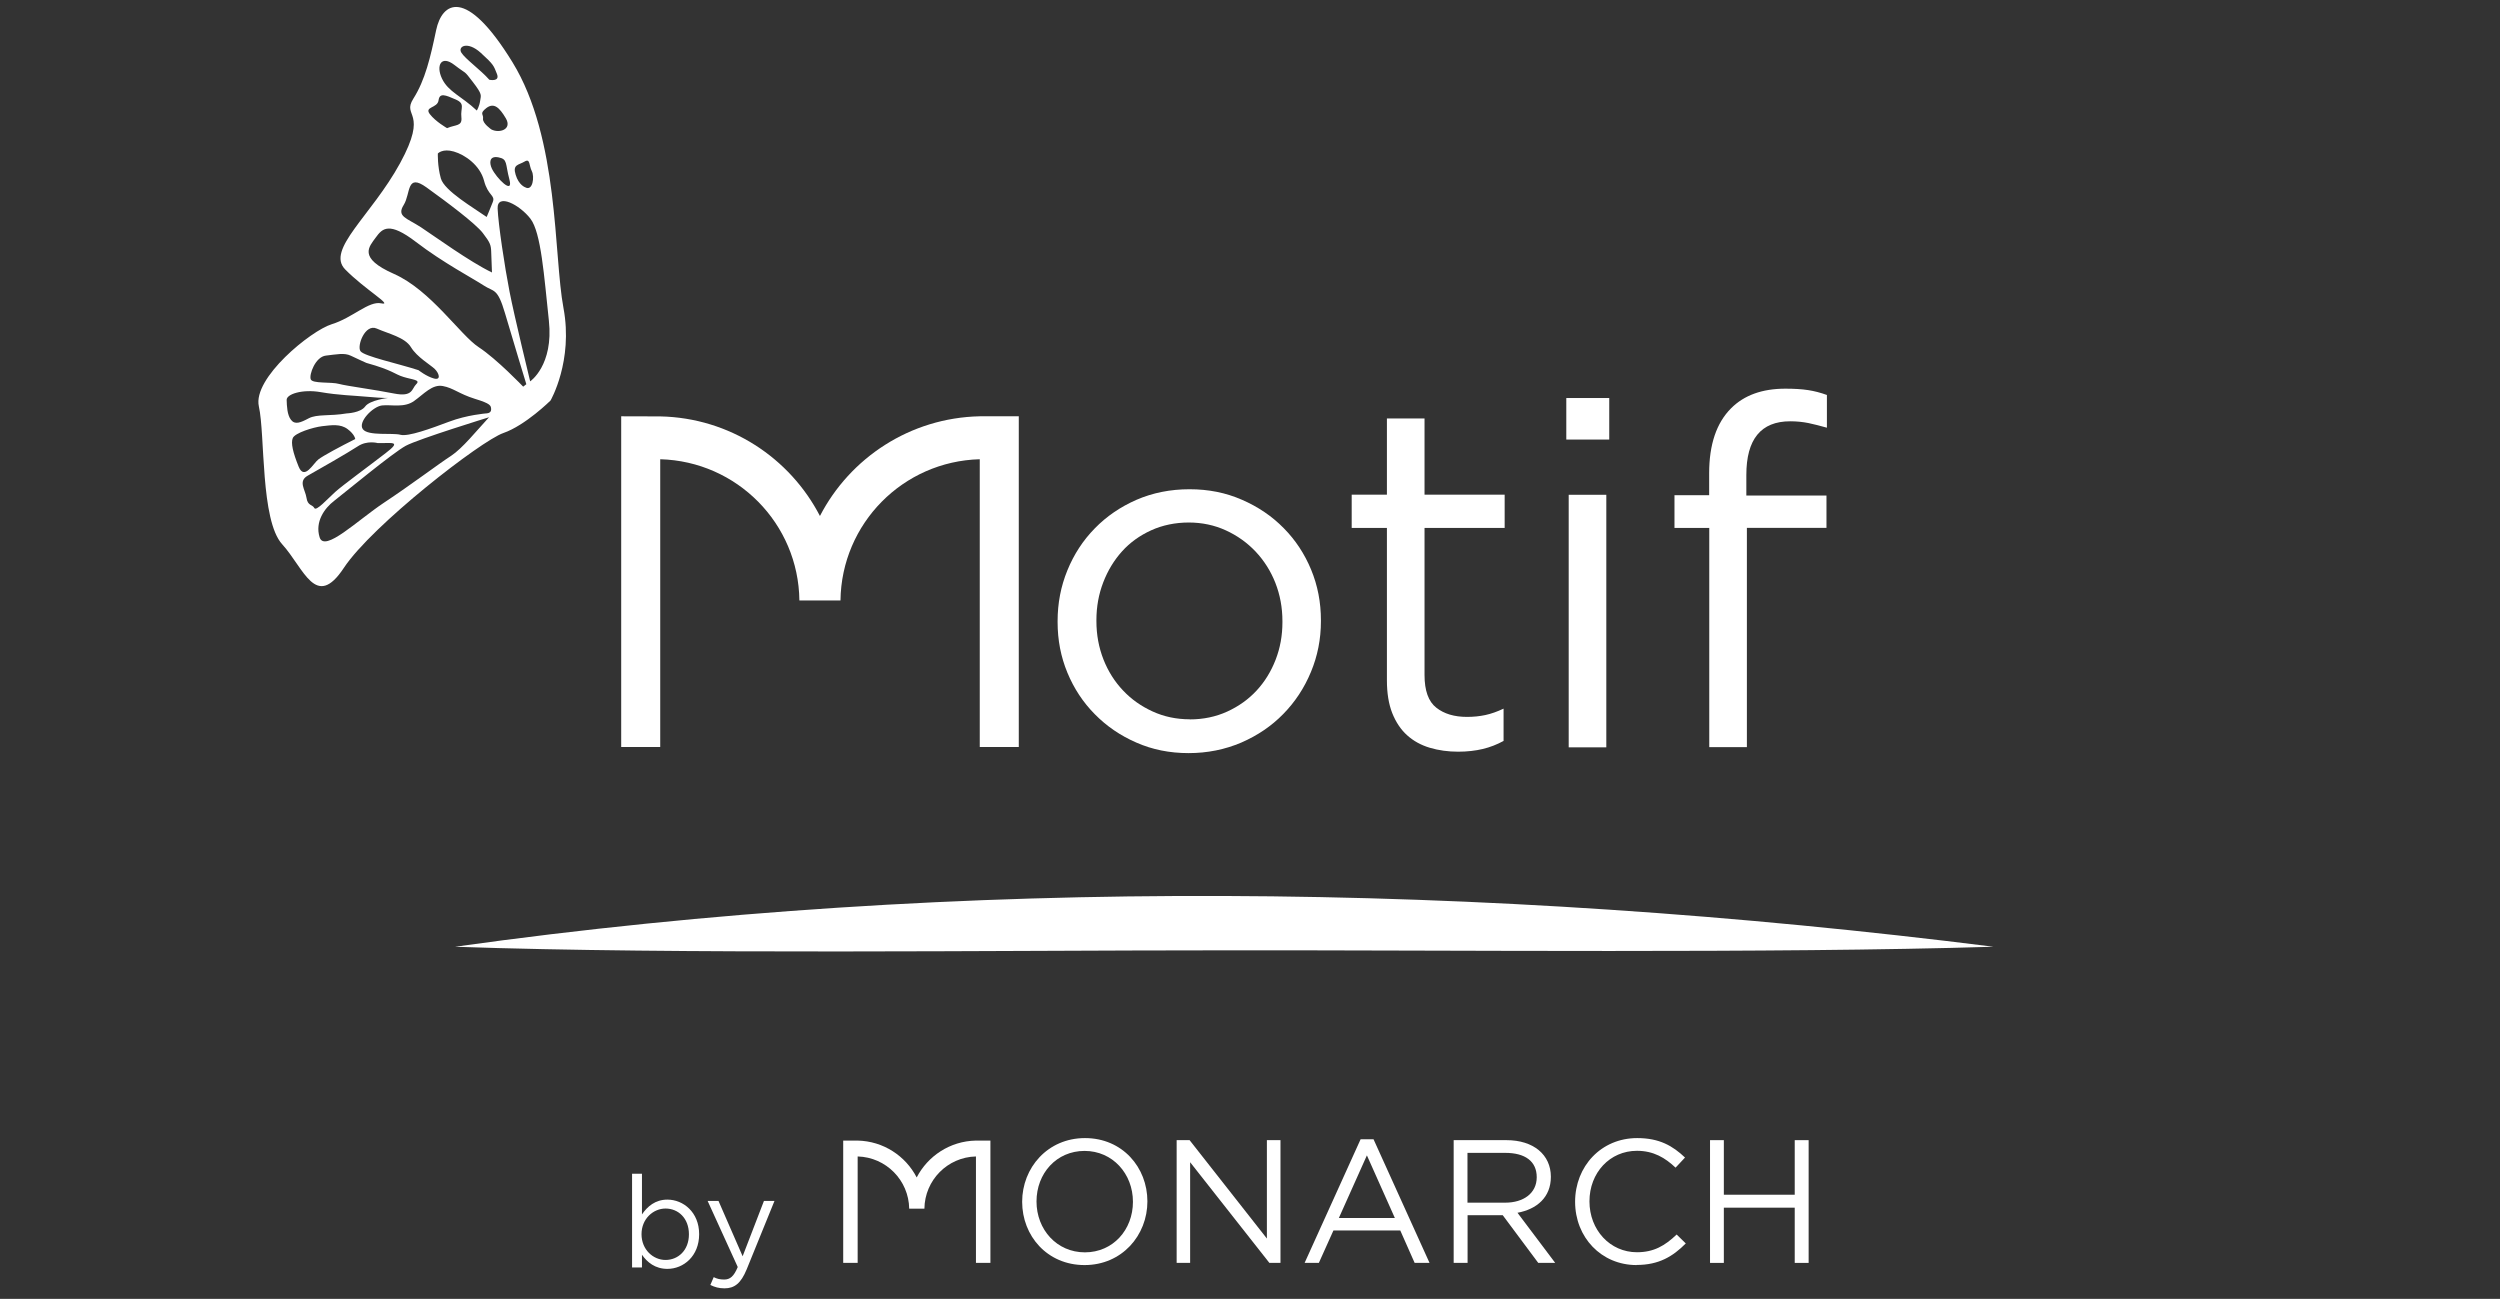 <svg width="358" height="186" viewBox="0 0 358 186" fill="none" xmlns="http://www.w3.org/2000/svg">
<rect x="0" y="0" width="358" height="186" fill="#333333" stroke="none"/>
<path d="M170.209 107.845C167.5 107.845 165.009 107.347 162.72 106.335C160.431 105.338 158.454 103.984 156.773 102.271C155.091 100.574 153.784 98.582 152.849 96.324C151.915 94.067 151.448 91.653 151.448 89.085V88.945C151.448 86.376 151.915 83.963 152.849 81.674C153.784 79.385 155.091 77.377 156.773 75.664C158.454 73.936 160.447 72.582 162.751 71.57C165.055 70.573 167.593 70.06 170.333 70.06C173.073 70.06 175.549 70.558 177.853 71.57C180.157 72.566 182.15 73.921 183.831 75.633C185.513 77.33 186.82 79.323 187.755 81.581C188.689 83.838 189.156 86.251 189.156 88.82V88.96C189.156 91.529 188.673 93.958 187.723 96.231C186.774 98.519 185.45 100.528 183.769 102.24C182.088 103.968 180.079 105.323 177.759 106.335C175.424 107.331 172.902 107.845 170.209 107.845ZM170.349 103.019C172.31 103.019 174.101 102.645 175.736 101.898C177.37 101.15 178.771 100.154 179.939 98.893C181.107 97.632 182.01 96.168 182.664 94.487C183.317 92.805 183.644 91.015 183.644 89.1V88.96C183.644 86.998 183.302 85.177 182.632 83.464C181.963 81.767 181.013 80.273 179.799 78.981C178.585 77.704 177.168 76.692 175.533 75.945C173.898 75.197 172.124 74.824 170.224 74.824C168.325 74.824 166.472 75.197 164.837 75.945C163.203 76.692 161.817 77.688 160.681 78.949C159.544 80.21 158.641 81.689 157.987 83.386C157.333 85.083 157.006 86.889 157.006 88.804V88.945C157.006 90.906 157.349 92.728 158.018 94.44C158.688 96.137 159.622 97.616 160.821 98.877C162.004 100.138 163.421 101.135 165.055 101.882C166.69 102.629 168.465 103.003 170.364 103.003L170.349 103.019Z" fill="white"/>
<path d="M208.819 107.642C207.371 107.642 206.017 107.455 204.756 107.082C203.495 106.708 202.42 106.116 201.502 105.291C200.599 104.482 199.883 103.407 199.369 102.115C198.855 100.807 198.606 99.251 198.606 97.429V75.602H193.562V70.838H198.606V59.924H203.993V70.838H215.467V75.602H203.993V96.666C203.993 98.892 204.553 100.465 205.674 101.337C206.795 102.224 208.259 102.66 210.08 102.66C211.014 102.66 211.886 102.567 212.696 102.395C213.505 102.224 214.393 101.913 215.311 101.477V106.101C214.377 106.615 213.381 107.004 212.338 107.253C211.295 107.502 210.111 107.642 208.804 107.642H208.819Z" fill="white"/>
<path d="M224.294 56.997H230.444V62.944H224.294V56.997ZM224.637 70.853H230.024V107.019H224.637V70.853Z" fill="white"/>
<path d="M244.752 75.602H239.785V70.916H244.752V67.771C244.752 63.66 245.795 60.562 247.897 58.461C249.765 56.592 252.349 55.658 255.666 55.658C256.927 55.658 258.001 55.721 258.919 55.861C259.822 56.001 260.725 56.234 261.613 56.561V61.247C260.632 60.967 259.745 60.749 258.951 60.578C258.157 60.422 257.3 60.329 256.366 60.329C252.163 60.329 250.076 62.898 250.076 68.02V70.962H261.551V75.586H250.154V106.988H244.767V75.586L244.752 75.602Z" fill="white"/>
<g clip-path="url(#clip0_3404_6609)">
<path d="M80.69 44.11C79.26 36.52 80.11 19.85 73.38 8.9C66.65 -2.05 63.29 0.39 62.46 4.3C61.64 8.21 60.88 11.47 59.19 14.13C57.5 16.8 61.41 15.83 57.29 23.37C53.17 30.91 46.65 35.75 49.43 38.58C52.21 41.42 56.4 43.83 54.6 43.44C52.81 43.05 50.5 45.51 47.5 46.43C44.5 47.36 36.16 54.15 37.07 58.2C37.98 62.27 37.28 74.5 40.41 77.94C43.54 81.39 45.21 87.42 49.24 81.32C53.28 75.21 68.9 63.11 72.08 62.01C75.25 60.91 78.84 57.35 78.84 57.35C78.84 57.35 82.11 51.7 80.69 44.11ZM75.11 23.14C75.96 22.63 75.73 23.68 76.15 24.49C76.57 25.3 76.3 27.44 75.21 26.82C75.21 26.82 74.29 26.52 73.84 25.02C73.38 23.53 74.26 23.65 75.11 23.14ZM70.43 24.13C70.07 23.35 70.02 22.28 71.37 22.53C72.73 22.79 72.33 23.4 72.95 25.71C73.56 28.01 71.06 25.48 70.43 24.13ZM70.56 28.95C70.16 29.98 69.69 31.07 69.69 31.07C67.86 29.78 63.63 27.33 63.13 25.55C62.63 23.77 62.7 21.98 62.7 21.98C62.7 21.98 63.37 21.23 64.99 21.7C66.6 22.16 68.73 23.67 69.31 25.86C69.88 28.07 70.97 27.92 70.56 28.95ZM72.44 16.95C73.37 18.55 71.5 19.12 70.37 18.54C70.37 18.54 69.07 17.66 69.17 16.99C69.27 16.33 68.6 16.29 69.65 15.47C70.71 14.67 71.5 15.35 72.44 16.95ZM68.84 7.56C70.74 9.29 70.68 9.39 71.16 10.58C71.64 11.77 70.07 11.42 70.07 11.42C68.84 10.02 66.6 8.42 66.06 7.53C65.53 6.64 66.94 5.84 68.84 7.56ZM65.07 9.3C66.95 10.75 66.32 9.93 67.72 11.75C69.12 13.57 68.87 13.62 68.76 14.42C68.65 15.23 68.28 15.83 68.28 15.83C66.07 13.75 64.2 13.16 63.29 11.25C62.39 9.34 63.2 7.85 65.07 9.3ZM62.8 14.37C62.95 13.24 63.79 13.61 65.24 14.24C66.68 14.86 65.92 15.45 66.07 16.78C66.22 18.11 65.29 17.81 64.02 18.35C64.02 18.35 62.39 17.43 61.55 16.34C60.72 15.25 62.65 15.51 62.8 14.37ZM57.81 29.35C58.84 27.69 58.16 24.74 61.08 26.84C64 28.94 68.09 32 69.14 33.37C70.19 34.74 70.31 35.08 70.34 36.07C70.38 37.05 70.45 39.02 70.45 39.02C67.22 37.46 62.29 33.87 60.26 32.53C58.22 31.21 56.77 31.01 57.81 29.35ZM53.95 47.05C55.64 47.8 57.99 48.3 58.85 49.72C59.71 51.14 61.68 52.27 62.26 52.84C62.84 53.4 63.24 54.49 62.14 54.2C61.05 53.9 59.93 53.01 59.93 53.01C57.04 52.07 52.19 51.03 51.63 50.3C51.07 49.58 52.27 46.3 53.95 47.05ZM46.68 50.92C48.21 50.75 49.31 50.49 50.24 50.94C51.16 51.39 52.47 51.97 52.47 51.97C56.34 53.05 56.46 53.58 57.79 53.98C59.11 54.39 60.26 54.38 59.6 55.02C58.94 55.67 59.15 56.89 56.42 56.35C53.69 55.8 49.67 55.28 48.56 54.98C47.46 54.66 44.75 54.97 44.5 54.32C44.23 53.67 45.16 51.08 46.68 50.92ZM41.05 57.28C41.01 56.44 43.29 55.7 45.9 56.15C48.52 56.6 50.55 56.63 52.74 56.83C54.92 57.03 55.6 56.98 55.6 56.98C55.6 56.98 52.96 57.28 52.29 58.21C51.62 59.13 49.65 59.2 49.65 59.2C47.22 59.62 45.42 59.27 44.21 59.9C43.01 60.54 42.23 60.85 41.67 60.12C41.11 59.4 41.08 58.12 41.05 57.28ZM42.77 66.83C41.96 64.83 41.62 63.43 41.93 62.72C42.25 62 44.8 61.19 46.13 61.03C47.46 60.88 48.75 60.67 49.78 61.45C50.81 62.22 50.87 62.87 50.87 62.87C48.78 63.92 46.32 65.23 45.59 65.79C44.86 66.35 43.59 68.84 42.77 66.83ZM45.01 72.75C44.75 72.23 44.06 72.46 43.89 71.29C43.72 70.12 42.65 68.92 44.06 68.12C45.47 67.33 49.89 64.8 51.24 63.91C52.58 63.02 54.09 63.45 54.09 63.45C56.12 63.49 57.6 63.07 55.21 64.9C52.83 66.74 49.12 69.45 48.01 70.44C46.9 71.44 45.27 73.27 45.01 72.75ZM64.59 65.28C62.94 66.34 58.82 69.45 54.98 71.99C51.15 74.54 46.46 79.16 45.77 76.94C45.08 74.72 46.47 72.78 47.84 71.73C49.2 70.68 56.27 64.82 58.12 63.83C59.96 62.85 70.03 59.75 70.03 59.75C68.21 61.72 66.22 64.21 64.59 65.28ZM69.61 59.2C69.61 59.2 66.88 59.41 64.3 60.39C61.72 61.36 58.45 62.56 57.34 62.26C56.24 61.95 52.73 62.47 51.97 61.47C51.2 60.47 53.37 58.22 54.7 58.06C56.03 57.91 57.89 58.44 59.3 57.42C60.71 56.42 61.89 55 63.41 55.28C64.93 55.56 65.72 56.4 68 57.11C70.28 57.81 70.32 58.07 70.33 58.64C70.33 59.22 69.61 59.2 69.61 59.2ZM74.92 55.37C74.92 55.37 71.15 51.42 68.54 49.71C65.92 48 61.69 41.56 56.43 39.23C51.17 36.91 52.88 35.31 53.81 34.01C54.75 32.71 55.7 31.69 59.57 34.65C63.43 37.61 67.8 39.91 69.27 40.88C70.73 41.84 71.23 41.17 72.31 44.83C73.38 48.48 75.37 55.02 75.37 55.02L74.92 55.37ZM75.92 54.61C75.92 54.61 73.64 45.25 72.96 41.73C72.27 38.2 71.35 32.1 71.26 29.86C71.17 27.62 74.42 29.32 75.96 31.32C77.49 33.32 77.91 39.51 78.6 45.92C79.29 52.33 75.92 54.61 75.92 54.61Z" fill="white"/>
</g>
<path d="M65.166 135.573C138.121 125.36 212.462 126.403 285.464 135.573C253.626 136.554 207.605 136.04 175.3 136.087C142.854 136.087 97.191 136.694 65.151 135.573H65.166Z" fill="white"/>
<path d="M140.285 59.613C130.321 59.831 121.712 65.576 117.415 73.89C113.118 65.576 104.508 59.831 94.544 59.629L88.955 59.613V106.973H94.544V65.763C105.52 66.059 114.348 74.964 114.472 85.987H120.357C120.497 74.964 129.309 66.059 140.301 65.763V106.973H145.89V59.613H140.301H140.285Z" fill="white"/>
<path d="M155.309 181.158C149.954 181.158 146.373 176.97 146.373 172.097C146.373 167.224 150.016 162.974 155.372 162.974C160.727 162.974 164.308 167.162 164.308 172.035C164.308 176.908 160.665 181.158 155.309 181.158ZM155.309 164.811C151.293 164.811 148.428 168.018 148.428 172.05C148.428 176.083 151.339 179.336 155.356 179.336C159.373 179.336 162.237 176.114 162.237 172.097C162.237 168.08 159.326 164.811 155.309 164.811Z" fill="white"/>
<path d="M181.434 163.27H183.364V180.847H181.776L170.427 166.43V180.847H168.496V163.27H170.349L181.418 177.359V163.27H181.434Z" fill="white"/>
<path d="M204.709 180.846H202.576L200.521 176.207H190.946L188.86 180.846H186.821L194.838 163.145H196.691L204.709 180.846ZM195.741 165.449L191.725 174.416H199.743L195.741 165.449Z" fill="white"/>
<path d="M220.278 180.847L215.187 174.012H210.158V180.847H208.165V163.27H215.732C219.593 163.27 222.084 165.356 222.084 168.516C222.084 171.459 220.075 173.156 217.304 173.669L222.707 180.847H220.278ZM215.576 165.091H210.142V172.222H215.545C218.176 172.222 220.06 170.867 220.06 168.578C220.06 166.29 218.394 165.091 215.56 165.091H215.576Z" fill="white"/>
<path d="M234.367 181.158C229.292 181.158 225.555 177.172 225.555 172.097C225.555 167.022 229.276 162.974 234.445 162.974C237.637 162.974 239.536 164.095 241.295 165.76L239.941 167.208C238.462 165.807 236.796 164.795 234.414 164.795C230.522 164.795 227.61 167.94 227.61 172.035C227.61 176.129 230.553 179.321 234.414 179.321C236.827 179.321 238.415 178.387 240.097 176.783L241.404 178.06C239.567 179.912 237.559 181.142 234.367 181.142V181.158Z" fill="white"/>
<path d="M246.854 172.938V180.847H244.876V163.27H246.854V171.085H257.005V163.27H258.997V180.847H257.005V172.938H246.854Z" fill="white"/>
<path d="M139.725 163.332C136.035 163.41 132.859 165.543 131.271 168.61C129.683 165.527 126.491 163.41 122.817 163.332H120.747V180.847H122.817V165.605C126.881 165.714 130.135 169.015 130.197 173.078H132.376C132.423 168.999 135.693 165.698 139.756 165.605V180.847H141.827V163.332H139.756H139.725Z" fill="white"/>
<path d="M95.572 181.703C93.812 181.703 92.676 180.753 91.929 179.679V181.5H90.512V168.08H91.929V173.903C92.707 172.766 93.828 171.785 95.572 171.785C97.845 171.785 100.118 173.591 100.118 176.736C100.118 179.881 97.876 181.703 95.572 181.703ZM95.307 173.062C93.548 173.062 91.866 174.526 91.866 176.736C91.866 178.947 93.532 180.426 95.307 180.426C97.082 180.426 98.654 179.072 98.654 176.752C98.654 174.432 97.113 173.062 95.307 173.062Z" fill="white"/>
<path d="M106.906 181.812C106.096 183.774 105.178 184.49 103.745 184.49C102.951 184.49 102.36 184.319 101.721 184.007L102.204 182.886C102.656 183.12 103.092 183.229 103.699 183.229C104.539 183.229 105.084 182.793 105.645 181.438L101.332 171.973H102.889L106.345 179.897L109.397 171.973H110.907L106.921 181.781L106.906 181.812Z" fill="white"/>
<defs>
<clipPath id="clip0_3404_6609">
<rect width="44.05" height="82.94" fill="white" transform="translate(37 1)"/>
</clipPath>
</defs>
</svg>
